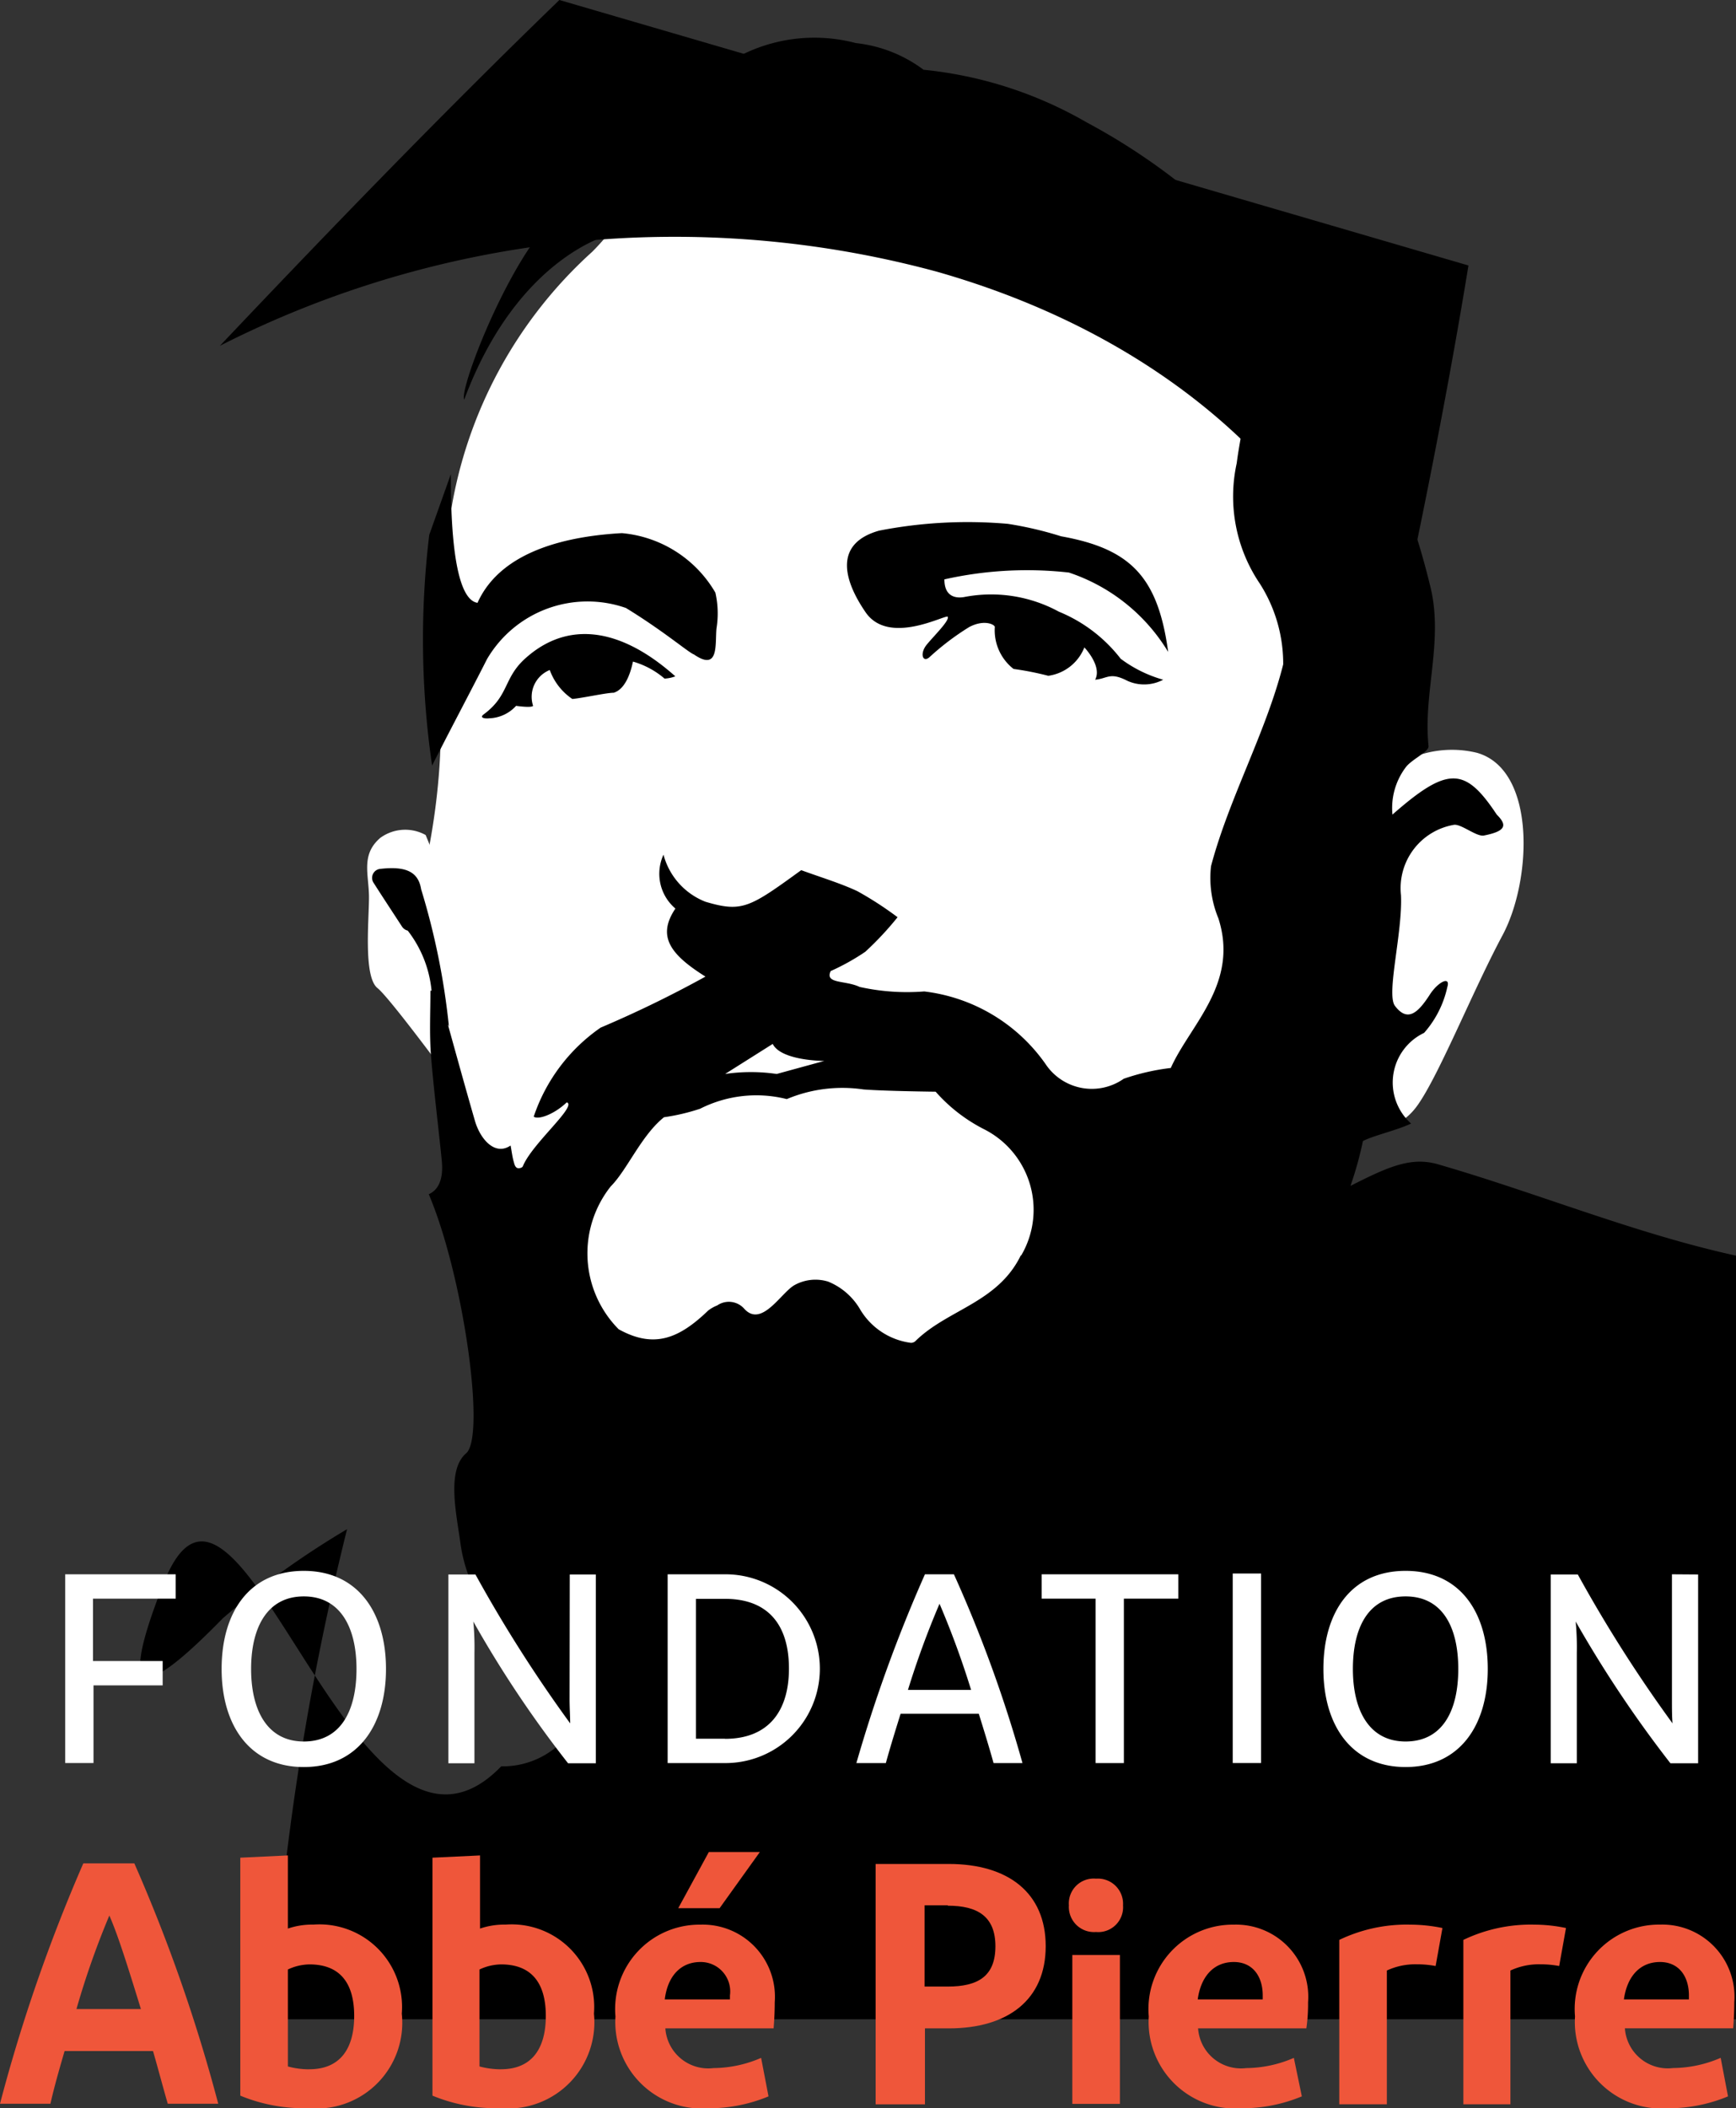 <svg xmlns="http://www.w3.org/2000/svg" id="Groupe_362" data-name="Groupe 362" width="38.485" height="46.727" viewBox="0 0 38.485 46.727"><rect x="0" y="0" width="38.485" height="46.727" fill="#333333" stroke="none"/><path id="Trac&#xE9;_2" data-name="Trac&#xE9; 2" d="M79.177,239.446a.936.936,0,0,0-1.005.063c-.44.377-.251.817-.251,1.319s-.126,1.759.188,2.01,2.01,2.576,2.01,2.576a7.377,7.377,0,0,0,.817-1.445c0-.264-1.759-4.523-1.759-4.523" transform="translate(-69.741 -220.939)" fill="#fff"></path><path id="Trac&#xE9;_3" data-name="Trac&#xE9; 3" d="M98.563,106.034c-.591-1.256-2.324-1.608-3.681-1.231-1.633.452-2.613,2.777-3.807,3.97a9.886,9.886,0,0,0-3.141,5.8c-.641,2.789.214,4.2-.565,7.84-.528-.163,1.068,11.094,1.746,13.771a1.188,1.188,0,0,1-.088,1.055c-.151.176-.389.264-.54.44-.3.339,1.671-.214,1.822.214.352.955,2.789,3.568,3.141,4.511-3.983,2.538-.678-9.536-.754-7.84-.038.666-1.5,12.677.377,11.195a90.844,90.844,0,0,0,9.649-8.443c1.571-1.658,3.041,12.388,3.908,10.29,1.432-3.443,1.143-7.35.465-11.006a9.083,9.083,0,0,1-.239-2.726c.113-.9,1.055-11.961,2.35-15.077a18.171,18.171,0,0,0-8.77-12.765" transform="translate(-77.945 -103.194)" fill="#fff"></path><path id="Trac&#xE9;_4" data-name="Trac&#xE9; 4" d="M246.243,226.3a2.343,2.343,0,0,1,2.538-1.03c1.319.377,1.219,2.827.565,4.046s-1.407,3.1-1.885,3.769-1.219.653-2.262.1Z" transform="translate(-216.038 -208.585)" fill="#fff"></path><path id="Trac&#xE9;_5" data-name="Trac&#xE9; 5" d="M99.687,205.641a1.313,1.313,0,0,0,.5.641c.251-.025.754-.138.917-.138.239-.075.364-.39.427-.691a1.861,1.861,0,0,1,.7.377.772.772,0,0,0,.239-.05c-1.269-1.131-2.412-1.194-3.292-.427-.528.452-.377.842-.955,1.269-.1.075.013.1.126.088a.84.84,0,0,0,.591-.276s.339.05.377,0a.641.641,0,0,1,.364-.792" transform="translate(-87.499 -190.79)"></path><path id="Trac&#xE9;_6" data-name="Trac&#xE9; 6" d="M167.45,186.306a4.07,4.07,0,0,1,2.2,1.759c-.226-1.659-.829-2.287-2.375-2.563a8.028,8.028,0,0,0-1.181-.276,10.24,10.24,0,0,0-2.852.151c-.98.276-.817,1.055-.3,1.809s1.784.038,1.822.1c.038.088-.3.415-.465.616s-.088.415.063.276a5.774,5.774,0,0,1,.88-.666c.339-.176.565-.05.565,0a1.085,1.085,0,0,0,.415.93,6.731,6.731,0,0,1,.766.151H167a1.01,1.01,0,0,0,.792-.628s.4.415.239.716c.276-.025.327-.176.716.025a.9.9,0,0,0,.792-.025,2.867,2.867,0,0,1-.942-.465h0a3.321,3.321,0,0,0-1.37-1.043,3.141,3.141,0,0,0-2.086-.327c-.126.025-.452.05-.452-.389a8.355,8.355,0,0,1,2.764-.151" transform="translate(-143.753 -173.616)"></path><path id="Trac&#xE9;_7" data-name="Trac&#xE9; 7" d="M40.821,143.64H73.275V126.716c-2.236-.49-4.385-1.382-6.6-2.023-.6-.176-1.106.05-1.947.477a7.862,7.862,0,0,0,.276-.993c.2-.113.754-.239,1.068-.389a1.219,1.219,0,0,1,.289-2.01,2.263,2.263,0,0,0,.515-1.018c.075-.251-.214-.113-.4.188-.239.364-.477.616-.766.226-.188-.276.176-1.621.138-2.45a1.423,1.423,0,0,1,1.181-1.558c.163-.013.49.264.653.239.515-.1.515-.239.289-.465-.7-1.055-1.081-1.081-2.312,0a1.5,1.5,0,0,1,.3-1.055c.138-.176.515-.339.5-.465-.126-1.194.352-2.362.025-3.593a16.817,16.817,0,0,0-2.362-5.365,14.086,14.086,0,0,0-5.239-4.862,9.006,9.006,0,0,0-3.619-1.168,3.049,3.049,0,0,0-1.5-.591,3.6,3.6,0,0,0-3.355.829c-.188-.138-.766.314-.967.628a6.929,6.929,0,0,1-2.161,2.236c-1.055.716-2.324,3.958-2.2,4.209,1.194-3.2,3.267-3.669,3.267-3.669.126-.1.892-.628,1.018-.729,1.395-1.143,1.646-.754,2.488.327a5.671,5.671,0,0,1,1.206-.817,3.376,3.376,0,0,1,2.99.842,1.34,1.34,0,0,0,1.545.138c.427-.2.666-.151,1.093.264a1.579,1.579,0,0,1,1.332.264,9.551,9.551,0,0,1,2.262,2.412c.327.6.025,1.571-.075,2.375a3.444,3.444,0,0,0,.515,2.676,3.3,3.3,0,0,1,.515,1.784c-.377,1.5-1.206,2.978-1.6,4.473a2.338,2.338,0,0,0,.163,1.156c.465,1.445-.628,2.362-1.055,3.317a4.969,4.969,0,0,0-1.043.239,1.231,1.231,0,0,1-1.734-.327,3.838,3.838,0,0,0-2.689-1.608,4.855,4.855,0,0,1-1.432-.1c-.314-.151-.779-.063-.641-.352a5.013,5.013,0,0,0,.766-.427,6.972,6.972,0,0,0,.716-.766,7.692,7.692,0,0,0-.892-.578c-.377-.176-.792-.3-1.244-.465-1.143.829-1.307.942-2.123.7a1.544,1.544,0,0,1-.93-1.043,1.01,1.01,0,0,0,.264,1.194c-.415.616-.113,1.018.666,1.508a25.062,25.062,0,0,1-2.324,1.131,3.909,3.909,0,0,0-1.483,1.973c.1.075.452-.05.729-.314h.013c.2.1-.779.917-.98,1.407-.013.038-.063.05-.1.05-.063,0-.088-.075-.1-.126-.038-.126-.05-.251-.075-.377-.352.239-.678-.151-.792-.553-.2-.691-.415-1.47-.6-2.136l.025.05a15.89,15.89,0,0,0-.616-3.041c-.063-.389-.339-.515-.9-.452a.2.2,0,0,0-.151.314c.2.314.4.616.628.967a.212.212,0,0,0,.126.088,2.564,2.564,0,0,1,.528,1.332h-.025c0,.477-.025.967.013,1.445.063.779.163,1.558.239,2.324.038.389-.063.641-.289.741.766,1.8,1.269,5.365.829,5.742s-.214,1.344-.126,2c.226,1.659,1.772,2.877,2.123,4.511a1.851,1.851,0,0,1-1.219.427c-3.279,3.392-5.855-8.393-7.514-3.983-1.005,2.576-.415,2.5,1.344.7a19.556,19.556,0,0,1,2.752-1.973,59.836,59.836,0,0,0-1.671,10.856m3.493-32.894a19.4,19.4,0,0,0,.063,5.114c.4-.792.817-1.571,1.219-2.362a2.582,2.582,0,0,1,3.078-1.131c.842.515,1.395.993,1.508,1.03.565.389.465-.239.5-.578a2.083,2.083,0,0,0-.025-.792,2.672,2.672,0,0,0-2.073-1.319c-1.118.063-2.664.352-3.2,1.545-.591-.088-.591-2.224-.591-2.852Zm7.614,11.283c.188.377,1.143.377,1.143.377l-1.055.289a3.933,3.933,0,0,0-1.143,0Zm5.5,4.687c-.515,1.055-1.621,1.194-2.337,1.9a.143.143,0,0,1-.1.038,1.54,1.54,0,0,1-1.118-.729,1.454,1.454,0,0,0-.716-.628.957.957,0,0,0-.741.075c-.3.163-.729.955-1.118.528a.454.454,0,0,0-.6-.075.813.813,0,0,0-.2.113c-.641.616-1.194.854-1.985.415a2.389,2.389,0,0,1-.176-3.166c.364-.364.678-1.131,1.181-1.533a4.587,4.587,0,0,0,.8-.188,2.761,2.761,0,0,1,1.922-.214,3.181,3.181,0,0,1,1.7-.214c.49.038,1.6.05,1.6.05a3.612,3.612,0,0,0,1.068.829,2,2,0,0,1,.829,2.8" transform="translate(-34.79 -98.886)"></path><path id="Trac&#xE9;_8" data-name="Trac&#xE9; 8" d="M51.9,100.664a22.244,22.244,0,0,1,15.881-1.646c5.315,1.508,8.87,4.938,10.014,9,.616-2.8,1.269-5.981,1.784-9.134L59.426,93c-2.676,2.588-5.264,5.277-7.526,7.664" transform="translate(-47.025 -93)"></path><path id="Trac&#xE9;_9" data-name="Trac&#xE9; 9" d="M35.782,372.94c0,.2.013.389.013.54a30.851,30.851,0,0,1-2.1-3.3h-.6v4.184h.578v-2.45a6.125,6.125,0,0,0-.025-.691,24.853,24.853,0,0,0,2.1,3.141h.616v-4.184h-.578ZM24.6,374.359h.628v-1.721h1.533v-.54H25.216v-1.382H27.05v-.54H24.6Zm5.29-4.259c-1.206,0-1.822.917-1.822,2.174s.628,2.174,1.822,2.174,1.822-.917,1.822-2.174-.628-2.174-1.822-2.174m0,3.782c-.8,0-1.168-.678-1.168-1.608s.364-1.608,1.168-1.608,1.168.678,1.168,1.608-.352,1.608-1.168,1.608m20.593.477h.628v-4.2h-.628Zm3.832-4.259c-1.206,0-1.822.917-1.822,2.174s.628,2.174,1.822,2.174,1.822-.917,1.822-2.174-.616-2.174-1.822-2.174m0,3.782c-.8,0-1.168-.678-1.168-1.608s.352-1.608,1.168-1.608,1.168.678,1.168,1.608-.352,1.608-1.168,1.608m5.905-3.706v2.764c0,.2,0,.389.013.54a30.851,30.851,0,0,1-2.1-3.3h-.6v4.184h.578v-2.45a6.125,6.125,0,0,0-.025-.691,26.281,26.281,0,0,0,2.1,3.141H60.8v-4.184Zm-13.984.54h1.206v3.644h.628v-3.644h1.206v-.54H46.248v.54Zm-2.576-.54a32.4,32.4,0,0,0-1.52,4.184h.653c.1-.364.214-.729.327-1.093h1.734c.113.364.226.729.327,1.093h.641a29.455,29.455,0,0,0-1.52-4.184Zm-.377,2.563a19.4,19.4,0,0,1,.7-1.91,19.4,19.4,0,0,1,.7,1.91Zm-4.046-2.563H37.956v4.184h1.282a2.092,2.092,0,0,0,0-4.184m-.013,3.644h-.641v-3.1h.641c.993,0,1.42.616,1.42,1.545s-.44,1.558-1.42,1.558" transform="translate(-23.155 -335.284)" fill="#fff"></path><path id="Trac&#xE9;_10" data-name="Trac&#xE9; 10" d="M167.6,421.8h1.621c1.319,0,2.149.641,2.149,1.822s-.829,1.822-2.149,1.822h-.528v1.684H167.6Zm1.6.917h-.515v1.8h.515c.666,0,1.055-.226,1.055-.892s-.4-.9-1.055-.9" transform="translate(-148.188 -380.488)" fill="#ef563a"></path><path id="Trac&#xE9;_11" data-name="Trac&#xE9; 11" d="M201.7,424.991a.551.551,0,0,1,.6-.591.558.558,0,0,1,.6.591.551.551,0,0,1-.6.591.557.557,0,0,1-.6-.591m1.131,4.4h-1.055v-3.3h1.055Z" transform="translate(-178.004 -382.762)" fill="#ef563a"></path><path id="Trac&#xE9;_12" data-name="Trac&#xE9; 12" d="M219.192,436.307a3.437,3.437,0,0,1-1.332.264,1.919,1.919,0,0,1-2.061-2.035,1.87,1.87,0,0,1,1.885-2.035,1.6,1.6,0,0,1,1.646,1.721,3.7,3.7,0,0,1-.038.578h-2.4a.953.953,0,0,0,1.068.88,2.693,2.693,0,0,0,1.055-.226Zm-2.312-2.149h1.445v-.088c0-.427-.226-.741-.641-.741-.44,0-.729.314-.8.829" transform="translate(-190.332 -389.844)" fill="#ef563a"></path><path id="Trac&#xE9;_13" data-name="Trac&#xE9; 13" d="M294.392,436.307a3.437,3.437,0,0,1-1.332.264A1.919,1.919,0,0,1,291,434.535a1.87,1.87,0,0,1,1.885-2.035,1.6,1.6,0,0,1,1.646,1.721c0,.226-.013.427-.025.578h-2.4a.953.953,0,0,0,1.068.88,2.693,2.693,0,0,0,1.055-.226Zm-2.312-2.149h1.445v-.088c0-.427-.226-.741-.641-.741-.44,0-.729.314-.8.829" transform="translate(-256.084 -389.844)" fill="#ef563a"></path><path id="Trac&#xE9;_14" data-name="Trac&#xE9; 14" d="M250.945,432.5a3.461,3.461,0,0,0-1.545.339v3.644h1.055v-2.965a1.494,1.494,0,0,1,.666-.138,2.216,2.216,0,0,1,.415.038c.075-.415.151-.842.151-.842a3.532,3.532,0,0,0-.741-.075" transform="translate(-219.71 -389.844)" fill="#ef563a"></path><path id="Trac&#xE9;_15" data-name="Trac&#xE9; 15" d="M272.845,432.5a3.461,3.461,0,0,0-1.545.339v3.644h1.043v-2.965a1.494,1.494,0,0,1,.666-.138,2.216,2.216,0,0,1,.415.038c.075-.415.151-.842.151-.842a3.413,3.413,0,0,0-.729-.075" transform="translate(-238.859 -389.844)" fill="#ef563a"></path><path id="Trac&#xE9;_16" data-name="Trac&#xE9; 16" d="M16.492,425.859h-1.96c-.113.389-.226.779-.314,1.168H13.1a36.656,36.656,0,0,1,1.847-5.327h1.131a36.122,36.122,0,0,1,1.86,5.327H16.819c-.113-.389-.214-.779-.327-1.168m-1.7-.93h1.432c-.264-.854-.5-1.621-.7-2.073a18.409,18.409,0,0,0-.729,2.073" transform="translate(-13.1 -380.401)" fill="#ef563a"></path><path id="Trac&#xE9;_17" data-name="Trac&#xE9; 17" d="M57.071,425.9a3.7,3.7,0,0,1-1.571-.276V420.35l1.055-.05v1.621a1.664,1.664,0,0,1,.565-.088,1.831,1.831,0,0,1,1.96,1.973,1.9,1.9,0,0,1-2.01,2.1m-.038-.867c.678,0,.993-.452.993-1.181s-.314-1.143-.993-1.143a1.161,1.161,0,0,0-.477.113v2.149a1.76,1.76,0,0,0,.477.063" transform="translate(-50.173 -379.177)" fill="#ef563a"></path><path id="Trac&#xE9;_18" data-name="Trac&#xE9; 18" d="M90.971,425.9a3.7,3.7,0,0,1-1.571-.276V420.35l1.055-.05v1.621a1.665,1.665,0,0,1,.565-.088,1.831,1.831,0,0,1,1.96,1.973,1.911,1.911,0,0,1-2.01,2.1m-.05-.867c.678,0,.993-.452.993-1.181s-.314-1.143-.993-1.143a1.161,1.161,0,0,0-.477.113v2.149a1.831,1.831,0,0,0,.477.063" transform="translate(-79.813 -379.177)" fill="#ef563a"></path><path id="Trac&#xE9;_19" data-name="Trac&#xE9; 19" d="M125.092,425.115a3.437,3.437,0,0,1-1.332.264,1.919,1.919,0,0,1-2.061-2.035,1.87,1.87,0,0,1,1.885-2.035,1.6,1.6,0,0,1,1.646,1.721c0,.226-.013.427-.025.578h-2.4a.953.953,0,0,0,1.068.88,2.693,2.693,0,0,0,1.055-.226Zm-2.3-2.149h1.445v-.088a.653.653,0,0,0-.653-.741c-.44,0-.729.314-.792.829M124.9,419.7l-.892,1.244h-.917l.678-1.244Z" transform="translate(-108.055 -378.652)" fill="#ef563a"></path></svg>